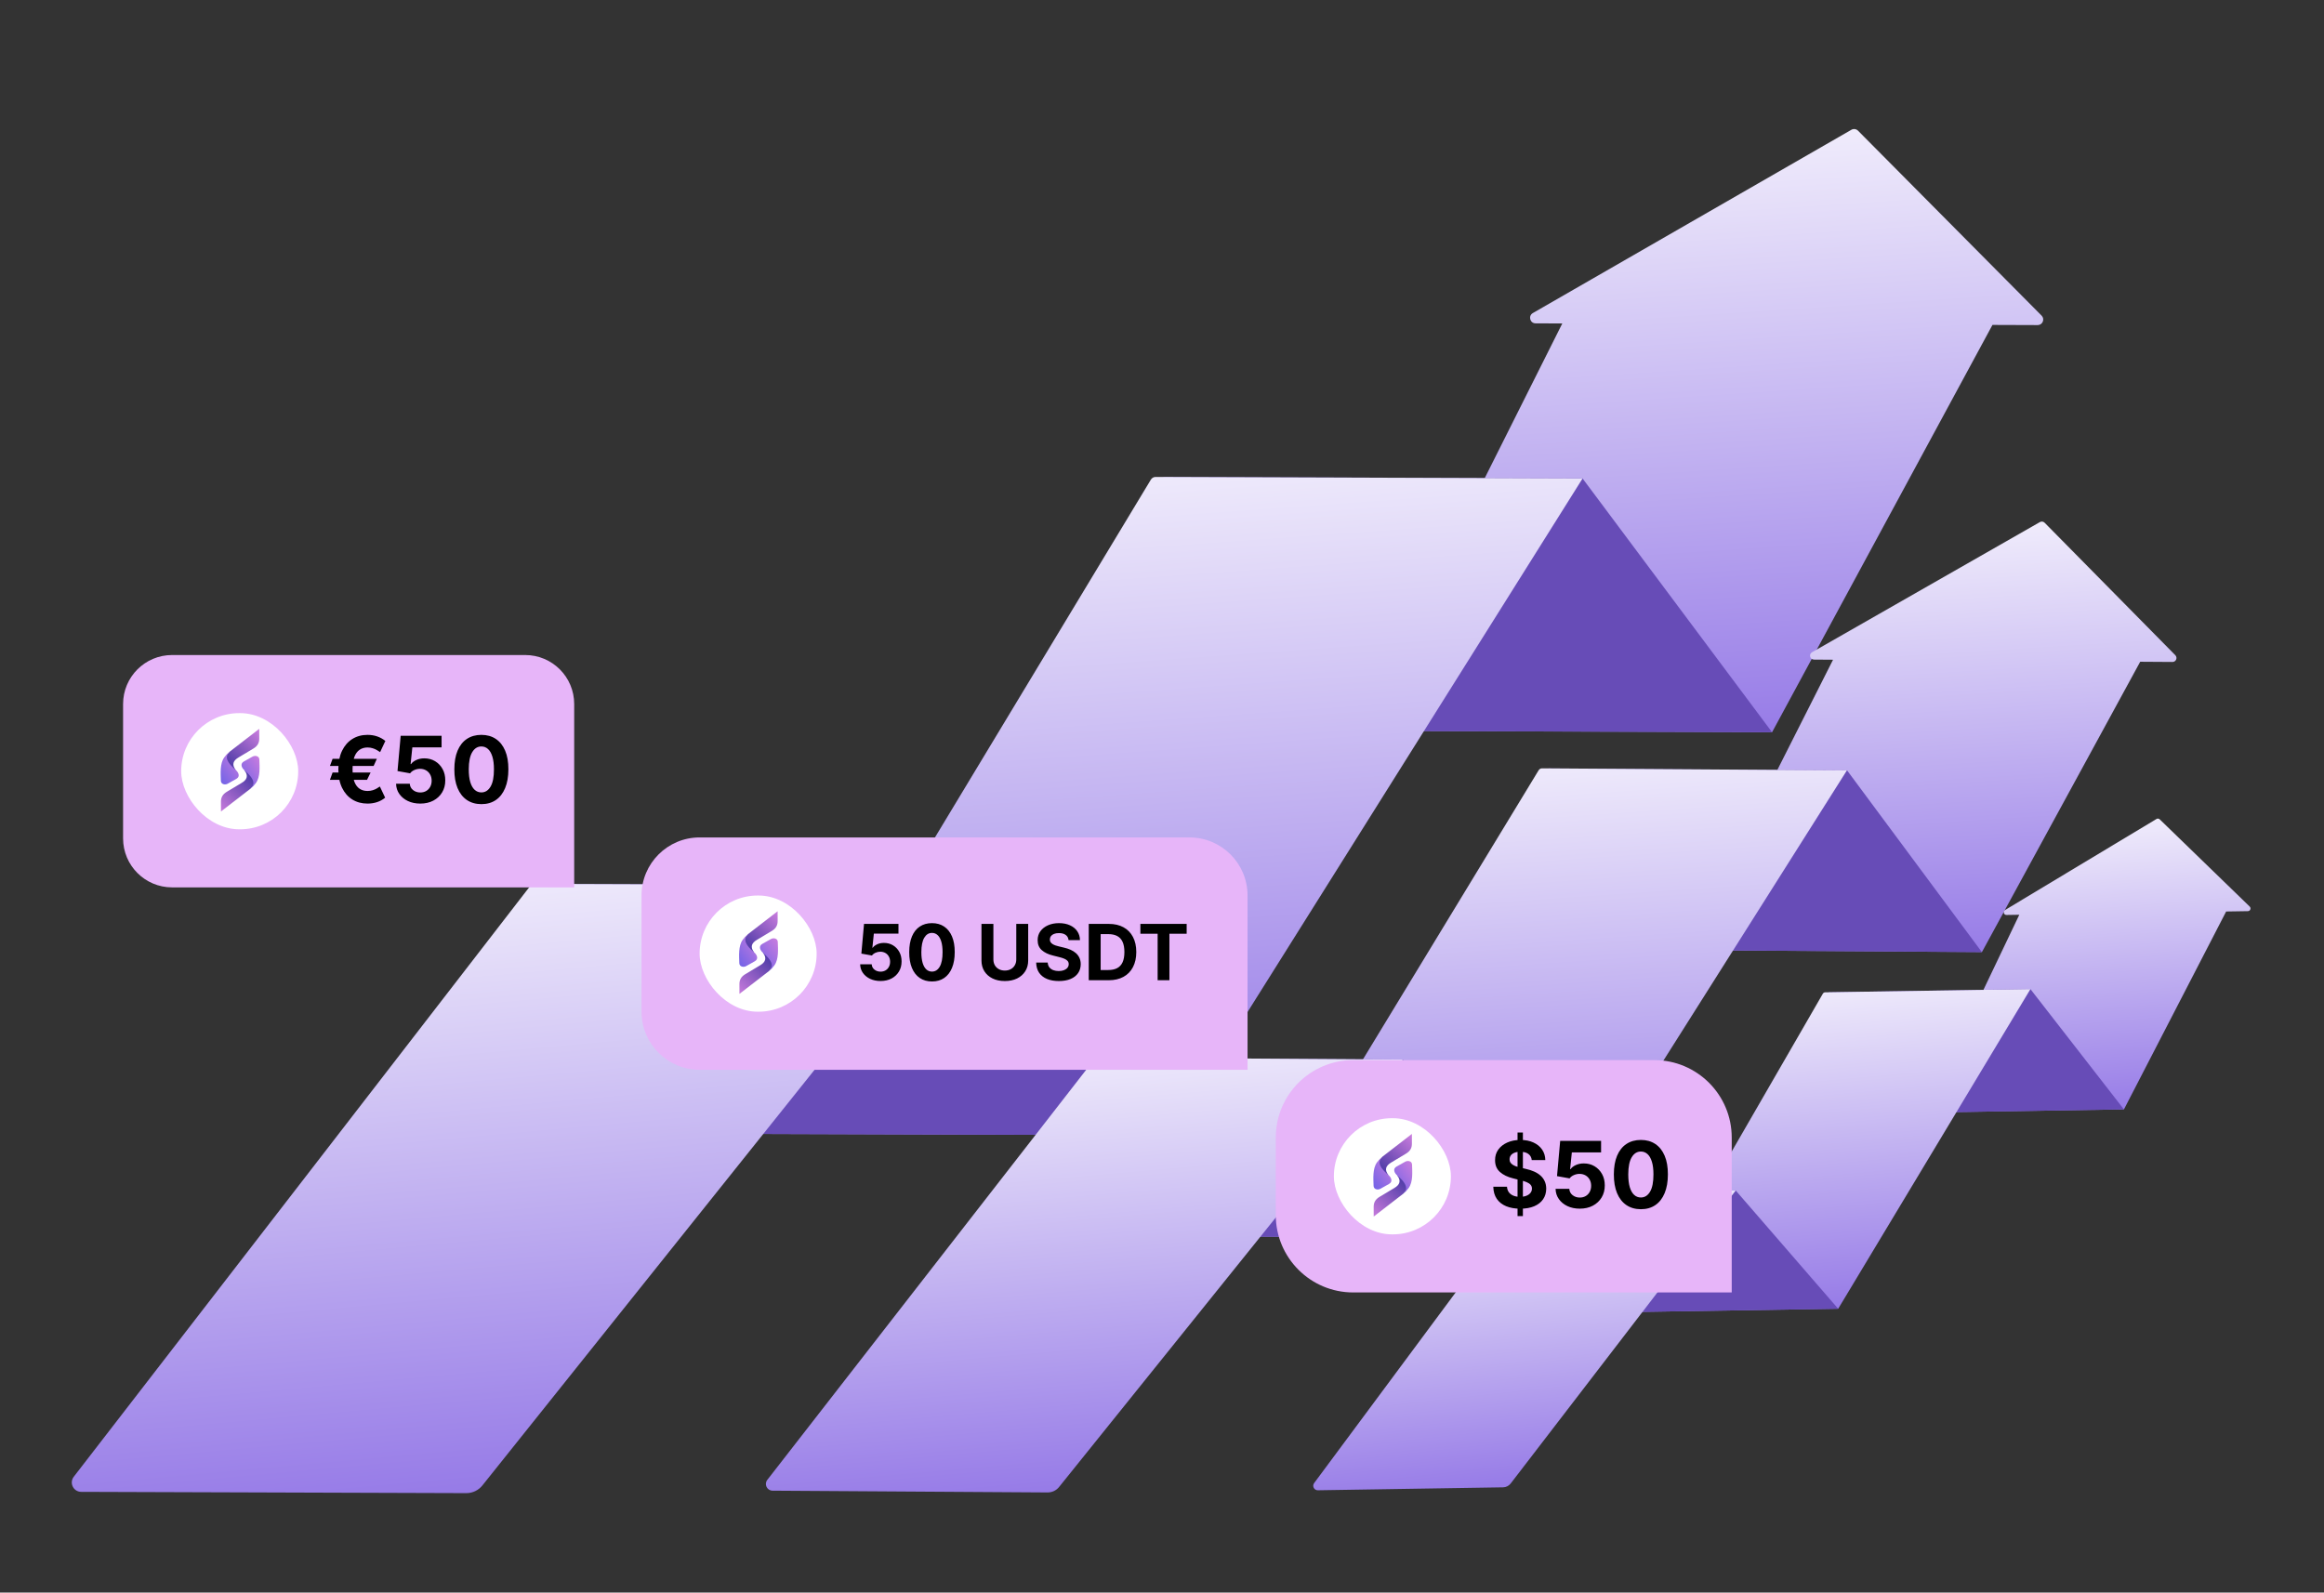 <?xml version="1.0" encoding="UTF-8"?> <svg xmlns="http://www.w3.org/2000/svg" width="480" height="329" viewBox="0 0 480 329" fill="none"><rect x="0" y="0" width="480" height="329" fill="#333333" stroke="none"/><g clip-path="url(#clip0_2557_13515)"><path d="M421.679 65.207L383.755 26.997C383.39 26.628 382.825 26.555 382.379 26.814L316.596 64.67C315.59 65.25 315.993 66.796 317.159 66.799L322.678 66.821L280.478 150.984L366.005 151.266L411.523 67.126L420.875 67.158C421.878 67.151 422.391 65.925 421.679 65.207Z" fill="url(#paint0_linear_2557_13515)"></path><path d="M365.996 151.259L326.852 98.824L240.727 98.527C239.638 98.522 239.037 99.783 239.719 100.628L280.469 150.977L365.996 151.259Z" fill="#674CB7"></path><path d="M156.155 234.248L241.682 234.53L326.87 98.834L238.682 98.528C238.28 98.526 237.913 98.736 237.703 99.081L156.155 234.248Z" fill="url(#paint1_linear_2557_13515)"></path><path d="M241.684 234.532L198.673 182.902L114.498 182.614C112.704 182.608 111.753 184.733 112.947 186.068L156.157 234.25L241.684 234.532Z" fill="#674CB7"></path><path d="M16.766 308.192L96.319 308.457C97.609 308.459 98.831 307.875 99.634 306.866L198.681 182.898L110.818 182.596C110.207 182.591 109.626 182.875 109.25 183.364L15.238 305.069C14.253 306.341 15.158 308.185 16.766 308.192Z" fill="url(#paint2_linear_2557_13515)"></path><path d="M449.295 135.359L422.3 107.989C422.04 107.725 421.636 107.671 421.318 107.855L374.259 134.741C373.54 135.152 373.824 136.258 374.657 136.262L378.598 136.29L348.275 196.295L409.347 196.687L442.038 136.706L448.716 136.75C449.433 136.747 449.801 135.873 449.295 135.359Z" fill="url(#paint3_linear_2557_13515)"></path><path d="M409.333 196.682L381.498 159.152L320 158.748C319.221 158.742 318.79 159.641 319.275 160.246L348.261 196.29L409.333 196.682Z" fill="#674CB7"></path><path d="M259.26 255.458L320.332 255.85L381.465 159.143L318.494 158.728C318.206 158.726 317.944 158.875 317.794 159.12L259.26 255.458Z" fill="url(#paint4_linear_2557_13515)"></path><path d="M320.325 255.852L289.727 218.888L229.62 218.494C228.34 218.486 227.656 220.002 228.505 220.958L259.253 255.46L320.325 255.852Z" fill="#674CB7"></path><path d="M159.564 307.95L216.37 308.317C217.292 308.322 218.166 307.907 218.741 307.189L289.745 218.887L227.005 218.475C226.568 218.47 226.153 218.672 225.883 219.021L158.48 305.717C157.774 306.623 158.416 307.942 159.564 307.95Z" fill="url(#paint5_linear_2557_13515)"></path><path d="M464.656 187.284L446.067 169.262C445.888 169.088 445.616 169.058 445.404 169.186L414.123 187.998C413.644 188.286 413.852 189.026 414.413 189.016L417.067 188.976L397.553 229.835L438.681 229.18L459.79 188.301L464.287 188.23C464.77 188.217 465.004 187.623 464.656 187.284Z" fill="url(#paint6_linear_2557_13515)"></path><path d="M438.67 229.177L419.362 204.326L377.948 204.98C377.423 204.987 377.146 205.599 377.482 205.999L397.542 229.832L438.67 229.177Z" fill="#674CB7"></path><path d="M338.535 271.02L379.663 270.365L419.37 204.329L376.963 204.997C376.77 205 376.595 205.105 376.498 205.272L338.535 271.02Z" fill="url(#paint7_linear_2557_13515)"></path><path d="M379.655 270.366L358.496 245.937L318.018 246.577C317.156 246.591 316.718 247.621 317.304 248.252L338.527 271.021L379.655 270.366Z" fill="#674CB7"></path><path d="M272.187 307.866L310.442 307.258C311.062 307.247 311.644 306.955 312.021 306.462L358.501 245.937L316.25 246.604C315.956 246.608 315.679 246.75 315.503 246.988L271.424 306.378C270.962 306.999 271.414 307.878 272.187 307.866Z" fill="url(#paint8_linear_2557_13515)"></path><path d="M132.5 185C132.5 178.373 137.873 173 144.5 173H245.671C252.298 173 257.671 178.373 257.671 185V221H144.5C137.873 221 132.5 215.627 132.5 209V185Z" fill="#E7B5F9"></path><rect x="144.5" y="185" width="24.171" height="24" rx="12" fill="white"></rect><path d="M160.616 190.171C160.643 191.17 160.237 191.815 159.411 192.314C158.399 192.924 157.354 193.552 156.336 194.155C155.207 194.823 154.926 195.64 155.737 196.718C155.473 197.312 154.555 197.203 154.048 197.117C153.481 196.762 153.315 195.985 153.348 195.35C153.393 194.447 153.859 193.587 154.496 192.977C156.531 191.397 158.569 189.821 160.611 188.25C160.611 188.89 160.613 189.531 160.616 190.171Z" fill="url(#paint9_linear_2557_13515)"></path><path d="M155.737 196.72C155.737 196.72 155.614 196.617 155.411 196.431C154.449 195.548 153.193 194.183 154.497 192.979C154.067 193.313 153.708 193.718 153.398 194.145C152.476 195.416 152.656 197.46 152.7 198.985C152.721 199.718 153.563 199.881 154.098 199.588C154.688 199.265 155.316 198.903 155.887 198.587C156.762 198.102 156.331 197.211 155.737 196.72Z" fill="url(#paint10_linear_2557_13515)"></path><path d="M152.72 203.398C152.693 202.399 153.099 201.754 153.925 201.255C154.937 200.645 155.982 200.017 157 199.414C158.128 198.746 158.41 197.928 157.599 196.851C157.863 196.257 158.781 196.366 159.288 196.452C159.855 196.808 160.02 197.584 159.988 198.219C159.943 199.122 159.477 199.981 158.84 200.592C156.805 202.172 154.767 203.747 152.725 205.319C152.725 204.679 152.724 204.038 152.72 203.398Z" fill="url(#paint11_linear_2557_13515)"></path><path d="M157.607 196.85C157.607 196.85 157.73 196.953 157.933 197.139C158.896 198.022 160.151 199.386 158.848 200.591C159.277 200.256 159.636 199.852 159.946 199.425C160.869 198.154 160.689 196.109 160.645 194.584C160.623 193.851 159.782 193.688 159.246 193.982C158.657 194.304 158.028 194.666 157.458 194.983C156.583 195.468 157.013 196.358 157.607 196.85Z" fill="url(#paint12_linear_2557_13515)"></path><path d="M181.865 202.659C181.062 202.659 180.346 202.511 179.717 202.216C179.092 201.92 178.596 201.513 178.229 200.994C177.861 200.475 177.67 199.881 177.655 199.21H180.041C180.068 199.661 180.257 200.027 180.609 200.307C180.962 200.587 181.38 200.727 181.865 200.727C182.251 200.727 182.592 200.642 182.888 200.472C183.187 200.297 183.42 200.057 183.587 199.75C183.757 199.439 183.842 199.083 183.842 198.682C183.842 198.273 183.755 197.913 183.581 197.602C183.411 197.292 183.174 197.049 182.871 196.875C182.568 196.701 182.221 196.612 181.831 196.608C181.49 196.608 181.159 196.678 180.837 196.818C180.518 196.958 180.27 197.15 180.092 197.392L177.905 197L178.456 190.864H185.57V192.875H180.484L180.183 195.79H180.251C180.456 195.502 180.765 195.263 181.178 195.074C181.59 194.884 182.053 194.79 182.564 194.79C183.265 194.79 183.89 194.955 184.439 195.284C184.988 195.614 185.422 196.066 185.74 196.642C186.058 197.214 186.215 197.873 186.212 198.619C186.215 199.403 186.034 200.1 185.666 200.71C185.303 201.316 184.793 201.794 184.138 202.142C183.486 202.487 182.729 202.659 181.865 202.659ZM192.49 202.756C191.513 202.752 190.672 202.511 189.967 202.034C189.267 201.557 188.727 200.866 188.348 199.96C187.973 199.055 187.787 197.966 187.791 196.693C187.791 195.424 187.979 194.343 188.354 193.449C188.732 192.555 189.272 191.875 189.973 191.409C190.678 190.939 191.517 190.705 192.49 190.705C193.464 190.705 194.301 190.939 195.001 191.409C195.706 191.879 196.248 192.561 196.626 193.455C197.005 194.345 197.193 195.424 197.189 196.693C197.189 197.97 197 199.061 196.621 199.966C196.246 200.871 195.708 201.562 195.007 202.04C194.306 202.517 193.467 202.756 192.49 202.756ZM192.49 200.716C193.157 200.716 193.689 200.381 194.087 199.71C194.484 199.04 194.681 198.034 194.678 196.693C194.678 195.811 194.587 195.076 194.405 194.489C194.227 193.902 193.973 193.46 193.643 193.165C193.318 192.869 192.933 192.722 192.49 192.722C191.827 192.722 191.297 193.053 190.899 193.716C190.501 194.379 190.301 195.371 190.297 196.693C190.297 197.587 190.386 198.333 190.564 198.932C190.746 199.527 191.001 199.973 191.331 200.273C191.661 200.568 192.047 200.716 192.49 200.716ZM209.902 190.864H212.362V198.42C212.362 199.269 212.16 200.011 211.754 200.648C211.353 201.284 210.79 201.78 210.067 202.136C209.343 202.489 208.5 202.665 207.538 202.665C206.572 202.665 205.728 202.489 205.004 202.136C204.281 201.78 203.718 201.284 203.317 200.648C202.915 200.011 202.714 199.269 202.714 198.42V190.864H205.175V198.21C205.175 198.653 205.271 199.047 205.464 199.392C205.661 199.737 205.938 200.008 206.294 200.205C206.65 200.402 207.065 200.5 207.538 200.5C208.016 200.5 208.43 200.402 208.783 200.205C209.139 200.008 209.413 199.737 209.607 199.392C209.804 199.047 209.902 198.653 209.902 198.21V190.864ZM220.699 194.21C220.653 193.752 220.458 193.396 220.114 193.142C219.769 192.888 219.301 192.761 218.71 192.761C218.309 192.761 217.97 192.818 217.693 192.932C217.417 193.042 217.205 193.195 217.057 193.392C216.913 193.589 216.841 193.812 216.841 194.062C216.833 194.271 216.877 194.453 216.972 194.608C217.07 194.763 217.205 194.898 217.375 195.011C217.545 195.121 217.742 195.218 217.966 195.301C218.189 195.381 218.428 195.449 218.682 195.506L219.727 195.756C220.235 195.869 220.701 196.021 221.125 196.21C221.549 196.4 221.917 196.633 222.227 196.909C222.538 197.186 222.778 197.511 222.949 197.886C223.123 198.261 223.212 198.691 223.216 199.176C223.212 199.888 223.03 200.506 222.67 201.028C222.314 201.547 221.799 201.951 221.125 202.239C220.455 202.523 219.646 202.665 218.699 202.665C217.759 202.665 216.941 202.521 216.244 202.233C215.551 201.945 215.009 201.519 214.619 200.955C214.233 200.386 214.03 199.684 214.011 198.847H216.392C216.419 199.237 216.53 199.562 216.727 199.824C216.928 200.081 217.195 200.277 217.528 200.409C217.866 200.538 218.246 200.602 218.67 200.602C219.087 200.602 219.449 200.542 219.756 200.42C220.066 200.299 220.307 200.131 220.477 199.915C220.648 199.699 220.733 199.451 220.733 199.17C220.733 198.909 220.655 198.689 220.5 198.511C220.348 198.333 220.125 198.182 219.83 198.057C219.538 197.932 219.18 197.818 218.756 197.716L217.489 197.398C216.508 197.159 215.733 196.786 215.165 196.278C214.597 195.771 214.314 195.087 214.318 194.227C214.314 193.523 214.502 192.907 214.881 192.381C215.263 191.854 215.788 191.443 216.455 191.148C217.121 190.852 217.879 190.705 218.727 190.705C219.591 190.705 220.345 190.852 220.989 191.148C221.636 191.443 222.14 191.854 222.5 192.381C222.86 192.907 223.045 193.517 223.057 194.21H220.699ZM228.996 202.5H224.871V190.864H229.03C230.2 190.864 231.208 191.097 232.053 191.562C232.897 192.025 233.547 192.689 234.001 193.557C234.46 194.424 234.689 195.462 234.689 196.67C234.689 197.883 234.46 198.924 234.001 199.795C233.547 200.667 232.893 201.335 232.041 201.801C231.193 202.267 230.178 202.5 228.996 202.5ZM227.331 200.392H228.893C229.621 200.392 230.232 200.263 230.729 200.006C231.229 199.744 231.604 199.341 231.854 198.795C232.107 198.246 232.234 197.538 232.234 196.67C232.234 195.811 232.107 195.108 231.854 194.562C231.604 194.017 231.231 193.616 230.734 193.358C230.238 193.1 229.626 192.972 228.899 192.972H227.331V200.392ZM235.537 192.892V190.864H245.094V192.892H241.531V202.5H239.099V192.892H235.537Z" fill="black"></path><path d="M25.422 145.438C25.422 139.849 29.953 135.318 35.542 135.318H108.473C114.062 135.318 118.593 139.849 118.593 145.438V183.318H35.542C29.953 183.318 25.422 178.787 25.422 173.198V145.438Z" fill="#E7B5F9"></path><rect x="37.422" y="147.318" width="24.171" height="24" rx="12" fill="white"></rect><path d="M53.546 152.491C53.572 153.489 53.167 154.135 52.34 154.633C51.329 155.243 50.284 155.872 49.266 156.475C48.137 157.143 47.856 157.96 48.666 159.037C48.403 159.632 47.485 159.522 46.978 159.436C46.41 159.081 46.245 158.305 46.277 157.669C46.323 156.766 46.788 155.907 47.425 155.296C49.461 153.717 51.499 152.141 53.54 150.569C53.54 151.21 53.542 151.85 53.546 152.491Z" fill="url(#paint13_linear_2557_13515)"></path><path d="M48.659 159.037C48.659 159.037 48.536 158.934 48.333 158.748C47.371 157.865 46.115 156.5 47.418 155.296C46.989 155.631 46.63 156.035 46.32 156.462C45.398 157.733 45.577 159.777 45.622 161.303C45.643 162.036 46.485 162.198 47.02 161.905C47.609 161.583 48.238 161.22 48.809 160.904C49.684 160.42 49.253 159.529 48.659 159.037Z" fill="url(#paint14_linear_2557_13515)"></path><path d="M45.634 165.717C45.607 164.719 46.013 164.073 46.839 163.575C47.851 162.964 48.896 162.336 49.914 161.733C51.042 161.065 51.324 160.248 50.513 159.17C50.777 158.576 51.695 158.685 52.202 158.772C52.769 159.127 52.934 159.903 52.902 160.538C52.857 161.441 52.391 162.301 51.754 162.912C49.719 164.491 47.681 166.067 45.639 167.638C45.639 166.998 45.638 166.357 45.634 165.717Z" fill="url(#paint15_linear_2557_13515)"></path><path d="M50.529 159.167C50.529 159.167 50.652 159.27 50.855 159.456C51.818 160.339 53.073 161.704 51.77 162.908C52.199 162.574 52.558 162.169 52.868 161.742C53.791 160.471 53.611 158.427 53.566 156.902C53.545 156.168 52.704 156.006 52.168 156.299C51.579 156.622 50.95 156.984 50.379 157.3C49.504 157.785 49.935 158.675 50.529 159.167Z" fill="url(#paint16_linear_2557_13515)"></path><path d="M77.836 156.757L77.168 158.235H68.147L68.694 156.757H77.836ZM76.547 159.584L75.812 161.095H68.147L68.694 159.584H76.547ZM79.59 153.066L78.511 155.374C78.331 155.248 78.113 155.111 77.856 154.962C77.604 154.809 77.314 154.681 76.986 154.578C76.662 154.47 76.302 154.416 75.906 154.416C75.281 154.416 74.737 154.573 74.273 154.888C73.81 155.203 73.45 155.693 73.194 156.359C72.942 157.025 72.816 157.879 72.816 158.923C72.816 159.975 72.942 160.832 73.194 161.493C73.45 162.15 73.81 162.634 74.273 162.944C74.737 163.25 75.281 163.403 75.906 163.403C76.302 163.403 76.662 163.351 76.986 163.248C77.31 163.144 77.593 163.021 77.836 162.877C78.083 162.733 78.29 162.6 78.457 162.479L79.55 164.786C79.059 165.191 78.504 165.497 77.883 165.704C77.262 165.906 76.603 166.007 75.906 166.007C74.728 166.007 73.684 165.728 72.776 165.171C71.871 164.608 71.163 163.801 70.65 162.748C70.137 161.691 69.881 160.416 69.881 158.923C69.881 157.434 70.137 156.159 70.65 155.097C71.163 154.036 71.871 153.224 72.776 152.661C73.684 152.095 74.728 151.811 75.906 151.811C76.63 151.811 77.301 151.919 77.917 152.135C78.533 152.351 79.091 152.661 79.59 153.066ZM86.805 166.007C85.851 166.007 85.001 165.832 84.254 165.481C83.512 165.13 82.923 164.647 82.486 164.03C82.05 163.414 81.823 162.708 81.805 161.912H84.639C84.67 162.447 84.895 162.881 85.314 163.214C85.732 163.547 86.229 163.713 86.805 163.713C87.263 163.713 87.668 163.612 88.019 163.41C88.374 163.203 88.651 162.917 88.849 162.553C89.051 162.184 89.153 161.761 89.153 161.284C89.153 160.798 89.049 160.371 88.842 160.002C88.64 159.633 88.359 159.346 87.999 159.139C87.639 158.932 87.227 158.826 86.764 158.822C86.359 158.822 85.966 158.905 85.583 159.071C85.206 159.238 84.911 159.465 84.7 159.753L82.102 159.287L82.756 152H91.204V154.389H85.165L84.807 157.85H84.888C85.131 157.508 85.498 157.225 85.988 157C86.478 156.775 87.027 156.662 87.635 156.662C88.467 156.662 89.209 156.858 89.861 157.249C90.513 157.641 91.028 158.178 91.406 158.862C91.784 159.541 91.971 160.324 91.966 161.21C91.971 162.141 91.755 162.969 91.318 163.693C90.887 164.413 90.282 164.979 89.504 165.393C88.73 165.803 87.83 166.007 86.805 166.007ZM99.422 166.122C98.261 166.117 97.263 165.832 96.426 165.265C95.594 164.698 94.953 163.877 94.503 162.802C94.058 161.727 93.837 160.434 93.842 158.923C93.842 157.416 94.064 156.132 94.51 155.07C94.96 154.009 95.601 153.201 96.433 152.648C97.269 152.09 98.266 151.811 99.422 151.811C100.578 151.811 101.572 152.09 102.404 152.648C103.241 153.206 103.884 154.015 104.334 155.077C104.784 156.134 105.006 157.416 105.002 158.923C105.002 160.439 104.777 161.734 104.327 162.809C103.882 163.884 103.243 164.705 102.411 165.272C101.579 165.839 100.582 166.122 99.422 166.122ZM99.422 163.7C100.213 163.7 100.845 163.302 101.318 162.506C101.79 161.709 102.024 160.515 102.019 158.923C102.019 157.875 101.911 157.002 101.696 156.305C101.484 155.608 101.183 155.084 100.791 154.733C100.405 154.382 99.948 154.206 99.422 154.206C98.635 154.206 98.005 154.6 97.533 155.387C97.06 156.174 96.822 157.353 96.817 158.923C96.817 159.984 96.923 160.87 97.135 161.581C97.35 162.287 97.654 162.818 98.045 163.173C98.437 163.524 98.895 163.7 99.422 163.7Z" fill="black"></path><path d="M263.5 235C263.5 226.163 270.663 219 279.5 219H341.671C350.508 219 357.671 226.163 357.671 235V267H279.5C270.663 267 263.5 259.837 263.5 251V235Z" fill="#E7B5F9"></path><rect x="275.5" y="231" width="24.171" height="24" rx="12" fill="white"></rect><path d="M291.616 236.171C291.643 237.17 291.237 237.815 290.411 238.314C289.399 238.924 288.354 239.552 287.336 240.155C286.207 240.823 285.926 241.64 286.737 242.718C286.473 243.312 285.555 243.203 285.048 243.117C284.481 242.762 284.315 241.985 284.348 241.35C284.393 240.447 284.859 239.587 285.496 238.977C287.531 237.397 289.569 235.821 291.611 234.25C291.611 234.89 291.613 235.531 291.616 236.171Z" fill="url(#paint17_linear_2557_13515)"></path><path d="M286.737 242.719C286.737 242.719 286.614 242.616 286.411 242.43C285.449 241.547 284.193 240.182 285.497 238.978C285.067 239.312 284.708 239.717 284.398 240.144C283.476 241.415 283.656 243.459 283.7 244.984C283.721 245.717 284.563 245.88 285.098 245.587C285.688 245.264 286.316 244.902 286.887 244.586C287.762 244.101 287.331 243.21 286.737 242.719Z" fill="url(#paint18_linear_2557_13515)"></path><path d="M283.72 249.398C283.693 248.399 284.099 247.754 284.925 247.255C285.937 246.645 286.982 246.017 288 245.414C289.128 244.746 289.41 243.928 288.599 242.851C288.863 242.257 289.781 242.366 290.288 242.452C290.855 242.808 291.02 243.584 290.988 244.219C290.943 245.122 290.477 245.981 289.84 246.592C287.805 248.172 285.767 249.747 283.725 251.319C283.725 250.679 283.724 250.038 283.72 249.398Z" fill="url(#paint19_linear_2557_13515)"></path><path d="M288.607 242.85C288.607 242.85 288.73 242.953 288.933 243.139C289.896 244.022 291.151 245.386 289.848 246.591C290.277 246.256 290.636 245.852 290.946 245.425C291.869 244.154 291.689 242.109 291.645 240.584C291.623 239.851 290.782 239.688 290.246 239.982C289.657 240.304 289.028 240.666 288.458 240.983C287.583 241.468 288.013 242.358 288.607 242.85Z" fill="url(#paint20_linear_2557_13515)"></path><path d="M313.434 251.227V233.955H314.54V251.227H313.434ZM316.369 239.656C316.315 239.112 316.083 238.689 315.674 238.387C315.265 238.086 314.709 237.935 314.007 237.935C313.531 237.935 313.128 238.003 312.8 238.138C312.471 238.268 312.219 238.45 312.044 238.684C311.873 238.918 311.788 239.184 311.788 239.48C311.779 239.728 311.83 239.944 311.943 240.128C312.06 240.313 312.219 240.472 312.422 240.607C312.624 240.738 312.858 240.852 313.124 240.951C313.389 241.046 313.672 241.127 313.974 241.194L315.215 241.491C315.818 241.626 316.371 241.806 316.875 242.031C317.379 242.256 317.815 242.532 318.184 242.861C318.553 243.189 318.838 243.576 319.041 244.021C319.248 244.467 319.353 244.977 319.358 245.553C319.353 246.399 319.138 247.132 318.71 247.752C318.287 248.369 317.676 248.848 316.875 249.19C316.079 249.527 315.118 249.696 313.994 249.696C312.878 249.696 311.907 249.525 311.079 249.183C310.256 248.841 309.613 248.335 309.15 247.665C308.691 246.99 308.45 246.156 308.428 245.162H311.255C311.286 245.625 311.419 246.012 311.653 246.322C311.891 246.628 312.208 246.86 312.604 247.017C313.004 247.17 313.456 247.246 313.96 247.246C314.455 247.246 314.885 247.174 315.249 247.031C315.618 246.887 315.903 246.686 316.106 246.43C316.308 246.174 316.409 245.879 316.409 245.546C316.409 245.236 316.317 244.975 316.133 244.763C315.953 244.552 315.688 244.372 315.337 244.224C314.99 244.075 314.565 243.94 314.061 243.819L312.557 243.441C311.392 243.158 310.472 242.715 309.797 242.112C309.123 241.509 308.787 240.697 308.792 239.676C308.787 238.839 309.01 238.109 309.46 237.483C309.914 236.858 310.537 236.37 311.329 236.019C312.121 235.668 313.02 235.493 314.028 235.493C315.053 235.493 315.948 235.668 316.713 236.019C317.482 236.37 318.08 236.858 318.508 237.483C318.935 238.109 319.156 238.833 319.169 239.656H316.369ZM326.289 249.689C325.335 249.689 324.485 249.513 323.739 249.163C322.996 248.812 322.407 248.328 321.971 247.712C321.534 247.096 321.307 246.39 321.289 245.593H324.123C324.155 246.129 324.38 246.563 324.798 246.896C325.216 247.228 325.713 247.395 326.289 247.395C326.748 247.395 327.153 247.294 327.503 247.091C327.859 246.884 328.135 246.599 328.333 246.234C328.536 245.866 328.637 245.443 328.637 244.966C328.637 244.48 328.534 244.053 328.327 243.684C328.124 243.315 327.843 243.027 327.483 242.82C327.123 242.613 326.712 242.508 326.248 242.503C325.844 242.503 325.45 242.586 325.068 242.753C324.69 242.919 324.395 243.146 324.184 243.434L321.586 242.969L322.241 235.682H330.688V238.07H324.649L324.292 241.532H324.373C324.616 241.19 324.982 240.906 325.473 240.681C325.963 240.457 326.512 240.344 327.119 240.344C327.951 240.344 328.693 240.54 329.345 240.931C329.998 241.322 330.513 241.86 330.891 242.544C331.268 243.223 331.455 244.006 331.451 244.892C331.455 245.823 331.239 246.65 330.803 247.375C330.371 248.094 329.766 248.661 328.988 249.075C328.214 249.484 327.315 249.689 326.289 249.689ZM338.906 249.804C337.746 249.799 336.747 249.513 335.91 248.947C335.078 248.38 334.437 247.559 333.987 246.484C333.542 245.409 333.322 244.116 333.326 242.604C333.326 241.098 333.549 239.813 333.994 238.752C334.444 237.69 335.085 236.883 335.917 236.33C336.754 235.772 337.75 235.493 338.906 235.493C340.062 235.493 341.056 235.772 341.888 236.33C342.725 236.887 343.368 237.697 343.818 238.759C344.268 239.816 344.491 241.098 344.486 242.604C344.486 244.12 344.261 245.416 343.811 246.491C343.366 247.566 342.727 248.387 341.895 248.953C341.063 249.52 340.067 249.804 338.906 249.804ZM338.906 247.381C339.698 247.381 340.33 246.983 340.802 246.187C341.274 245.391 341.508 244.197 341.504 242.604C341.504 241.556 341.396 240.684 341.18 239.987C340.969 239.289 340.667 238.765 340.276 238.414C339.889 238.064 339.432 237.888 338.906 237.888C338.119 237.888 337.489 238.282 337.017 239.069C336.545 239.856 336.306 241.035 336.302 242.604C336.302 243.666 336.407 244.552 336.619 245.263C336.835 245.969 337.138 246.5 337.53 246.855C337.921 247.206 338.38 247.381 338.906 247.381Z" fill="black"></path></g><defs><linearGradient id="paint0_linear_2557_13515" x1="343.069" y1="7.532" x2="353.856" y2="171.883" gradientUnits="userSpaceOnUse"><stop stop-color="white"></stop><stop offset="1" stop-color="#896AE4"></stop></linearGradient><linearGradient id="paint1_linear_2557_13515" x1="235.318" y1="71.858" x2="248.482" y2="254.993" gradientUnits="userSpaceOnUse"><stop stop-color="white"></stop><stop offset="1" stop-color="#896AE4"></stop></linearGradient><linearGradient id="paint2_linear_2557_13515" x1="99.71" y1="158.013" x2="114.89" y2="325.665" gradientUnits="userSpaceOnUse"><stop stop-color="white"></stop><stop offset="1" stop-color="#896AE4"></stop></linearGradient><linearGradient id="paint3_linear_2557_13515" x1="393.29" y1="93.999" x2="400.626" y2="211.382" gradientUnits="userSpaceOnUse"><stop stop-color="white"></stop><stop offset="1" stop-color="#896AE4"></stop></linearGradient><linearGradient id="paint4_linear_2557_13515" x1="316.151" y1="139.676" x2="325.142" y2="270.477" gradientUnits="userSpaceOnUse"><stop stop-color="white"></stop><stop offset="1" stop-color="#896AE4"></stop></linearGradient><linearGradient id="paint5_linear_2557_13515" x1="219.128" y1="200.896" x2="229.593" y2="320.647" gradientUnits="userSpaceOnUse"><stop stop-color="white"></stop><stop offset="1" stop-color="#896AE4"></stop></linearGradient><linearGradient id="paint6_linear_2557_13515" x1="426.323" y1="160.279" x2="433.03" y2="239.206" gradientUnits="userSpaceOnUse"><stop stop-color="white"></stop><stop offset="1" stop-color="#896AE4"></stop></linearGradient><linearGradient id="paint7_linear_2557_13515" x1="375.099" y1="192.204" x2="383.122" y2="280.142" gradientUnits="userSpaceOnUse"><stop stop-color="white"></stop><stop offset="1" stop-color="#896AE4"></stop></linearGradient><linearGradient id="paint8_linear_2557_13515" x1="310.681" y1="234.886" x2="319.53" y2="315.361" gradientUnits="userSpaceOnUse"><stop stop-color="white"></stop><stop offset="1" stop-color="#896AE4"></stop></linearGradient><linearGradient id="paint9_linear_2557_13515" x1="160.617" y1="188.25" x2="153.66" y2="195.801" gradientUnits="userSpaceOnUse"><stop stop-color="#CB7DDE"></stop><stop offset="1" stop-color="#4838A4"></stop></linearGradient><linearGradient id="paint10_linear_2557_13515" x1="156.384" y1="192.979" x2="151.349" y2="196.686" gradientUnits="userSpaceOnUse"><stop stop-color="#CB7DDE"></stop><stop offset="1" stop-color="#7965E6"></stop></linearGradient><linearGradient id="paint11_linear_2557_13515" x1="152.75" y1="205.763" x2="160.039" y2="198.033" gradientUnits="userSpaceOnUse"><stop stop-color="#CB7DDE"></stop><stop offset="1" stop-color="#4838A4"></stop></linearGradient><linearGradient id="paint12_linear_2557_13515" x1="160.688" y1="193.844" x2="155.654" y2="197.552" gradientUnits="userSpaceOnUse"><stop stop-color="#CB7DDE"></stop><stop offset="1" stop-color="#7965E6"></stop></linearGradient><linearGradient id="paint13_linear_2557_13515" x1="53.547" y1="150.569" x2="46.59" y2="158.121" gradientUnits="userSpaceOnUse"><stop stop-color="#CB7DDE"></stop><stop offset="1" stop-color="#4838A4"></stop></linearGradient><linearGradient id="paint14_linear_2557_13515" x1="49.305" y1="155.296" x2="44.271" y2="159.004" gradientUnits="userSpaceOnUse"><stop stop-color="#CB7DDE"></stop><stop offset="1" stop-color="#7965E6"></stop></linearGradient><linearGradient id="paint15_linear_2557_13515" x1="45.664" y1="168.083" x2="52.953" y2="160.352" gradientUnits="userSpaceOnUse"><stop stop-color="#CB7DDE"></stop><stop offset="1" stop-color="#4838A4"></stop></linearGradient><linearGradient id="paint16_linear_2557_13515" x1="53.61" y1="156.161" x2="48.576" y2="159.869" gradientUnits="userSpaceOnUse"><stop stop-color="#CB7DDE"></stop><stop offset="1" stop-color="#7965E6"></stop></linearGradient><linearGradient id="paint17_linear_2557_13515" x1="291.617" y1="234.25" x2="284.66" y2="241.801" gradientUnits="userSpaceOnUse"><stop stop-color="#CB7DDE"></stop><stop offset="1" stop-color="#4838A4"></stop></linearGradient><linearGradient id="paint18_linear_2557_13515" x1="287.384" y1="238.978" x2="282.349" y2="242.685" gradientUnits="userSpaceOnUse"><stop stop-color="#CB7DDE"></stop><stop offset="1" stop-color="#7965E6"></stop></linearGradient><linearGradient id="paint19_linear_2557_13515" x1="283.75" y1="251.763" x2="291.039" y2="244.033" gradientUnits="userSpaceOnUse"><stop stop-color="#CB7DDE"></stop><stop offset="1" stop-color="#4838A4"></stop></linearGradient><linearGradient id="paint20_linear_2557_13515" x1="291.688" y1="239.844" x2="286.654" y2="243.552" gradientUnits="userSpaceOnUse"><stop stop-color="#CB7DDE"></stop><stop offset="1" stop-color="#7965E6"></stop></linearGradient><clipPath id="clip0_2557_13515"><rect width="480" height="329" fill="white"></rect></clipPath></defs></svg> 